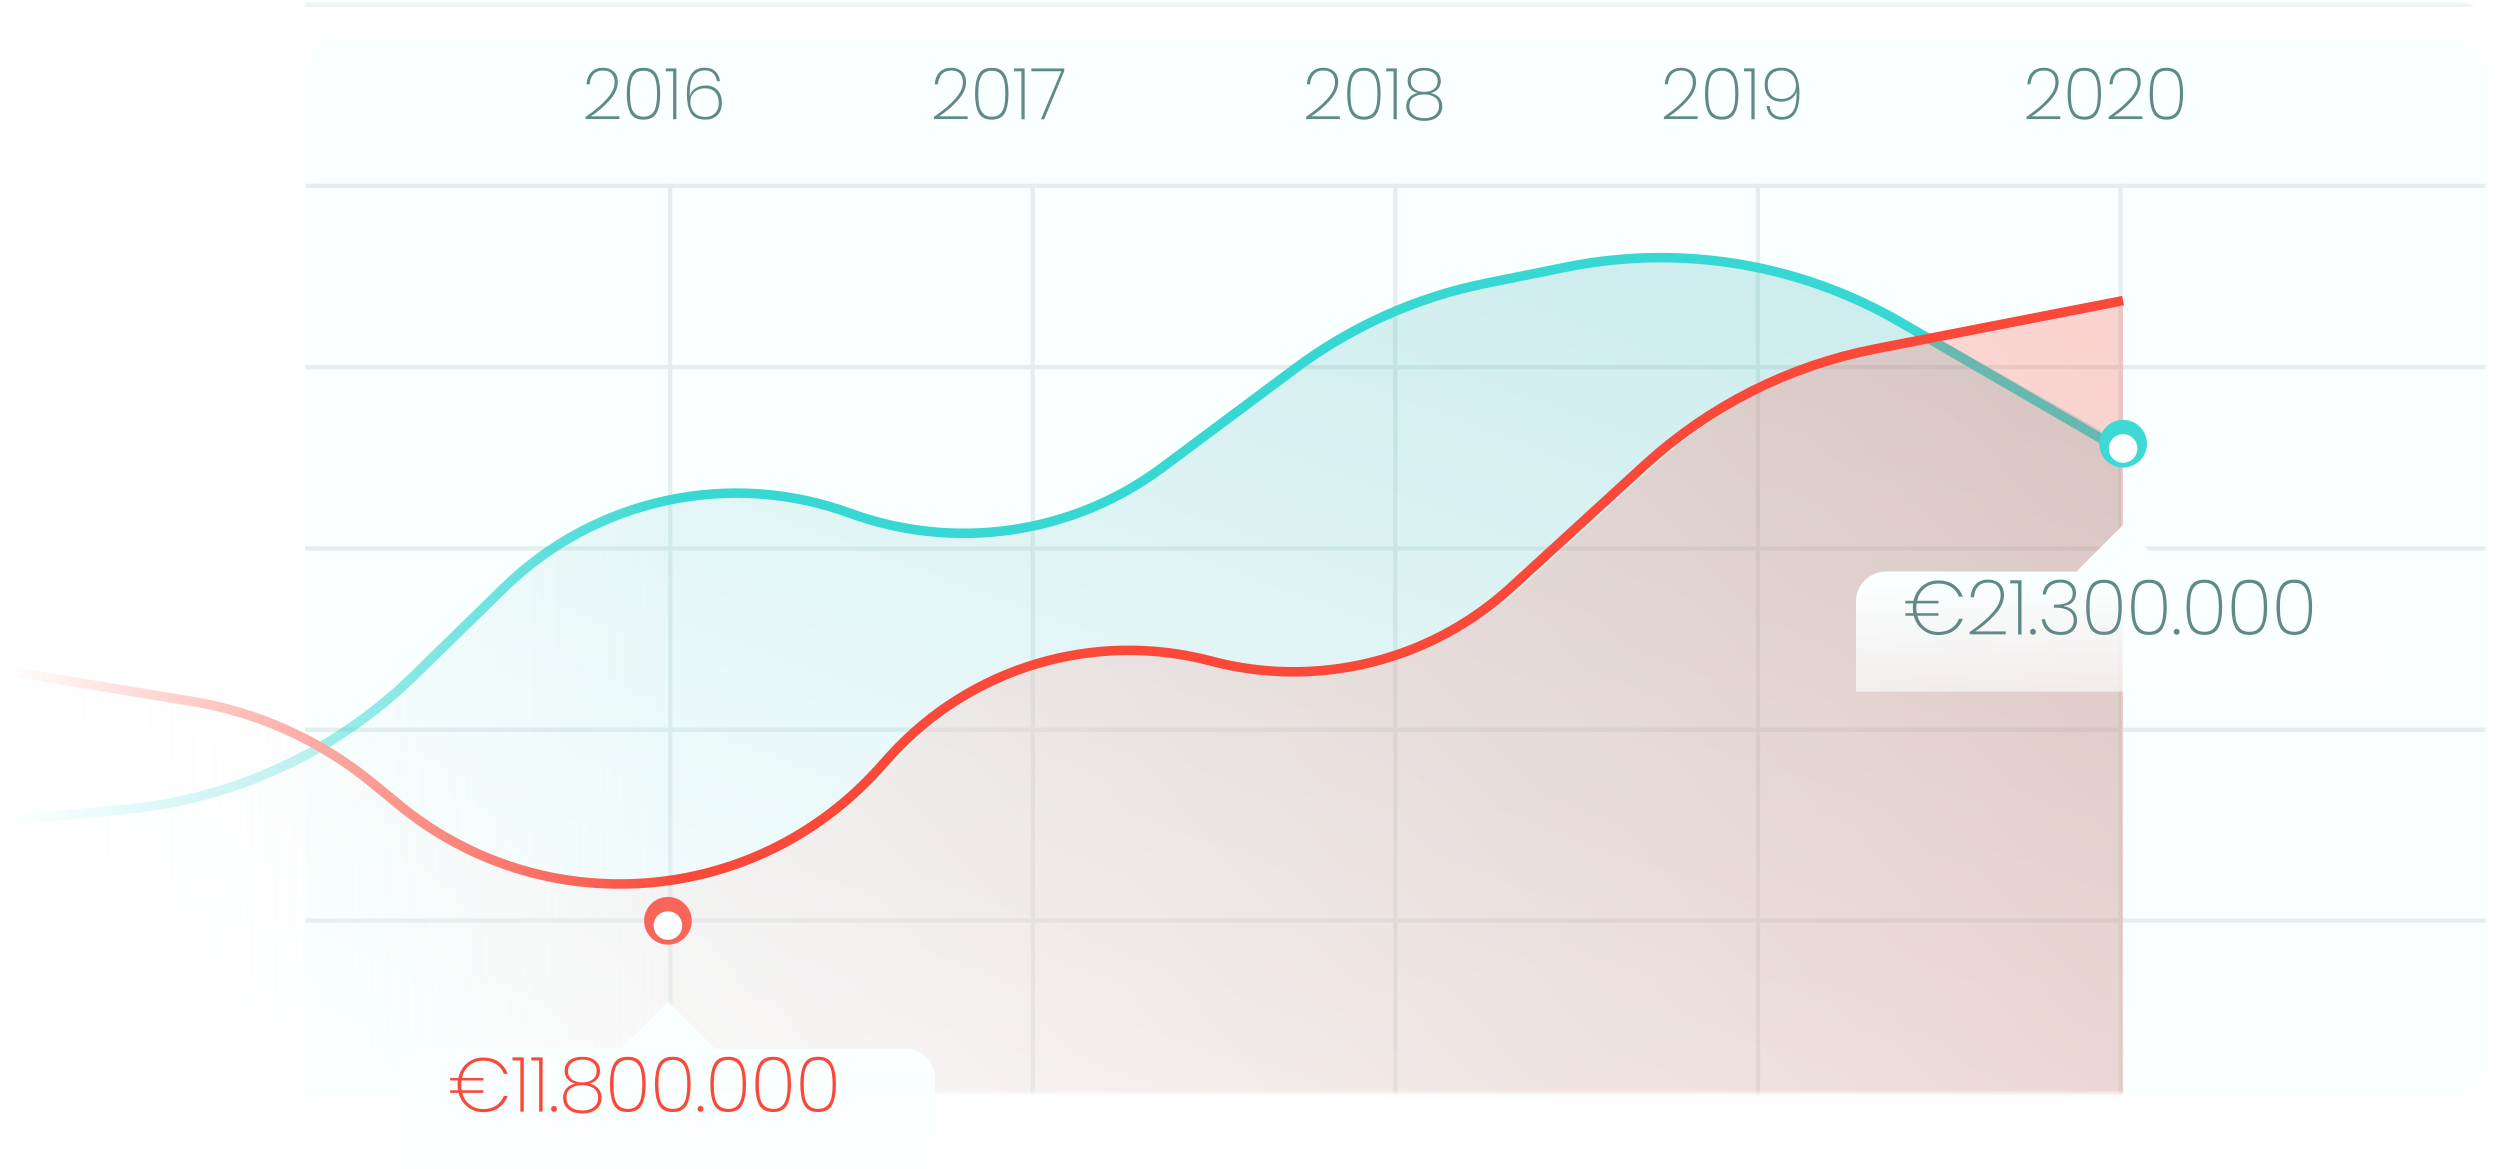 <svg width="524" height="245" viewBox="0 0 524 245" fill="none" xmlns="http://www.w3.org/2000/svg">
<mask id="mask0" mask-type="alpha" maskUnits="userSpaceOnUse" x="0" y="0" width="522" height="230">
<rect x="0.2" y="0.5" width="521" height="228.6" rx="6.3" fill="white"/>
</mask>
<g mask="url(#mask0)">
<g filter="url(#filter0_d)">
<rect x="64" y="0.5" width="457.2" height="228.6" rx="6.3" fill="#FAFFFF"/>
</g>
<path d="M64.457 0.95H520.743" stroke="#E4EEEE" stroke-width="0.9" stroke-linecap="square"/>
<path d="M64.457 38.95H520.743" stroke="#E4EEEE" stroke-width="0.9" stroke-linecap="square"/>
<path d="M140.457 38.936L140.5 229.5" stroke="#E4EEEE" stroke-width="0.9" stroke-linecap="square"/>
<path d="M216.457 38.936L216.5 229.5" stroke="#E4EEEE" stroke-width="0.9" stroke-linecap="square"/>
<path d="M292.457 38.936L292.5 229.5" stroke="#E4EEEE" stroke-width="0.9" stroke-linecap="square"/>
<path d="M368.457 38.936L368.5 229.5" stroke="#E4EEEE" stroke-width="0.9" stroke-linecap="square"/>
<path d="M444.457 38.936L444.5 229.5" stroke="#E4EEEE" stroke-width="0.9" stroke-linecap="square"/>
<path d="M64.457 76.95H520.743" stroke="#E4EEEE" stroke-width="0.9" stroke-linecap="square"/>
<path d="M64.457 114.95H520.743" stroke="#E4EEEE" stroke-width="0.9" stroke-linecap="square"/>
<path d="M64.457 152.95H520.743" stroke="#E4EEEE" stroke-width="0.9" stroke-linecap="square"/>
<path d="M64.457 192.95H520.743" stroke="#E4EEEE" stroke-width="0.9" stroke-linecap="square"/>
<mask id="mask1" mask-type="alpha" maskUnits="userSpaceOnUse" x="2" y="1" width="520" height="230">
<rect x="2.2" y="1.5" width="519" height="228.6" rx="6.3" fill="url(#paint0_linear)"/>
</mask>
<g mask="url(#mask1)">
<path opacity="0.236" fill-rule="evenodd" clip-rule="evenodd" d="M-13.5 173.5L27.327 169.635C50.086 167.481 71.42 157.593 87.775 141.619L106.653 123.182C125.813 104.468 154.006 98.397 179.17 107.568C201.219 115.603 225.833 111.994 244.648 97.969L272.484 77.218C284.347 68.375 298.024 62.274 312.53 59.356L330.005 55.841C353.546 51.106 378.005 54.999 398.912 66.811L444.5 92.565L445 274.5L-196 304L-13.5 173.5Z" fill="url(#paint1_linear)"/>
<path d="M-14.5 173.5L26.327 169.635C49.086 167.481 70.42 157.593 86.775 141.619L105.653 123.182C124.813 104.468 153.006 98.397 178.17 107.568V107.568C200.219 115.603 224.833 111.994 243.648 97.969L271.484 77.218C283.347 68.375 297.024 62.274 311.53 59.356L328.378 55.967C352.297 51.156 377.15 55.255 398.258 67.493L441.5 92.565" stroke="#37D8D3" stroke-width="2"/>
<path opacity="0.252" fill-rule="evenodd" clip-rule="evenodd" d="M-12.5 138L42.197 146.996C56.151 149.291 69.252 155.23 80.175 164.213L85.606 168.679C115.752 193.47 160.069 190.146 186.179 161.135L188.411 158.655C205.348 139.836 231.392 132.077 255.867 138.561C278.074 144.444 301.749 138.627 318.703 123.124L346.943 97.299C360.392 85.001 376.945 76.611 394.816 73.037L445 63V282.5L204.5 458C204.5 458 -114 375 -114 375L-12.5 138Z" fill="url(#paint2_linear)"/>
<path d="M-14.5 138L40.197 146.996C54.151 149.291 67.252 155.23 78.175 164.213L83.606 168.679C113.752 193.47 158.069 190.146 184.179 161.135L186.411 158.655C203.348 139.836 229.392 132.077 253.867 138.561V138.561C276.074 144.444 299.749 138.627 316.703 123.124L344.75 97.475C358.32 85.066 375.049 76.638 393.098 73.119L445 63" stroke="#FA4839" stroke-width="2"/>
</g>
<path d="M424.75 24.505C426.63 23.205 428.11 21.95 429.19 20.74C430.28 19.53 430.825 18.37 430.825 17.26C430.825 16.53 430.63 15.935 430.24 15.475C429.86 15.015 429.235 14.785 428.365 14.785C427.495 14.785 426.83 15.05 426.37 15.58C425.91 16.11 425.65 16.81 425.59 17.68H424.93C425 16.58 425.34 15.725 425.95 15.115C426.56 14.505 427.365 14.2 428.365 14.2C429.275 14.2 430.02 14.455 430.6 14.965C431.19 15.475 431.485 16.235 431.485 17.245C431.485 18.495 430.91 19.755 429.76 21.025C428.62 22.295 427.315 23.415 425.845 24.385H431.83V24.955H424.75V24.505ZM433.372 19.615C433.372 17.885 433.622 16.555 434.122 15.625C434.622 14.685 435.542 14.215 436.882 14.215C438.212 14.215 439.127 14.685 439.627 15.625C440.127 16.555 440.377 17.885 440.377 19.615C440.377 21.365 440.127 22.715 439.627 23.665C439.127 24.605 438.212 25.075 436.882 25.075C435.542 25.075 434.622 24.605 434.122 23.665C433.622 22.715 433.372 21.365 433.372 19.615ZM439.717 19.615C439.717 18.615 439.642 17.77 439.492 17.08C439.352 16.39 439.072 15.845 438.652 15.445C438.242 15.035 437.652 14.83 436.882 14.83C436.112 14.83 435.517 15.035 435.097 15.445C434.687 15.845 434.407 16.39 434.257 17.08C434.117 17.77 434.047 18.615 434.047 19.615C434.047 20.635 434.117 21.495 434.257 22.195C434.407 22.885 434.687 23.435 435.097 23.845C435.517 24.255 436.112 24.46 436.882 24.46C437.652 24.46 438.242 24.255 438.652 23.845C439.072 23.435 439.352 22.885 439.492 22.195C439.642 21.495 439.717 20.635 439.717 19.615ZM441.953 24.505C443.833 23.205 445.313 21.95 446.393 20.74C447.483 19.53 448.028 18.37 448.028 17.26C448.028 16.53 447.833 15.935 447.443 15.475C447.063 15.015 446.438 14.785 445.568 14.785C444.698 14.785 444.033 15.05 443.573 15.58C443.113 16.11 442.853 16.81 442.793 17.68H442.133C442.203 16.58 442.543 15.725 443.153 15.115C443.763 14.505 444.568 14.2 445.568 14.2C446.478 14.2 447.223 14.455 447.803 14.965C448.393 15.475 448.688 16.235 448.688 17.245C448.688 18.495 448.113 19.755 446.963 21.025C445.823 22.295 444.518 23.415 443.048 24.385H449.033V24.955H441.953V24.505ZM450.575 19.615C450.575 17.885 450.825 16.555 451.325 15.625C451.825 14.685 452.745 14.215 454.085 14.215C455.415 14.215 456.33 14.685 456.83 15.625C457.33 16.555 457.58 17.885 457.58 19.615C457.58 21.365 457.33 22.715 456.83 23.665C456.33 24.605 455.415 25.075 454.085 25.075C452.745 25.075 451.825 24.605 451.325 23.665C450.825 22.715 450.575 21.365 450.575 19.615ZM456.92 19.615C456.92 18.615 456.845 17.77 456.695 17.08C456.555 16.39 456.275 15.845 455.855 15.445C455.445 15.035 454.855 14.83 454.085 14.83C453.315 14.83 452.72 15.035 452.3 15.445C451.89 15.845 451.61 16.39 451.46 17.08C451.32 17.77 451.25 18.615 451.25 19.615C451.25 20.635 451.32 21.495 451.46 22.195C451.61 22.885 451.89 23.435 452.3 23.845C452.72 24.255 453.315 24.46 454.085 24.46C454.855 24.46 455.445 24.255 455.855 23.845C456.275 23.435 456.555 22.885 456.695 22.195C456.845 21.495 456.92 20.635 456.92 19.615Z" fill="#608987"/>
<path d="M348.75 24.505C350.63 23.205 352.11 21.95 353.19 20.74C354.28 19.53 354.825 18.37 354.825 17.26C354.825 16.53 354.63 15.935 354.24 15.475C353.86 15.015 353.235 14.785 352.365 14.785C351.495 14.785 350.83 15.05 350.37 15.58C349.91 16.11 349.65 16.81 349.59 17.68H348.93C349 16.58 349.34 15.725 349.95 15.115C350.56 14.505 351.365 14.2 352.365 14.2C353.275 14.2 354.02 14.455 354.6 14.965C355.19 15.475 355.485 16.235 355.485 17.245C355.485 18.495 354.91 19.755 353.76 21.025C352.62 22.295 351.315 23.415 349.845 24.385H355.83V24.955H348.75V24.505ZM357.372 19.615C357.372 17.885 357.622 16.555 358.122 15.625C358.622 14.685 359.542 14.215 360.882 14.215C362.212 14.215 363.127 14.685 363.627 15.625C364.127 16.555 364.377 17.885 364.377 19.615C364.377 21.365 364.127 22.715 363.627 23.665C363.127 24.605 362.212 25.075 360.882 25.075C359.542 25.075 358.622 24.605 358.122 23.665C357.622 22.715 357.372 21.365 357.372 19.615ZM363.717 19.615C363.717 18.615 363.642 17.77 363.492 17.08C363.352 16.39 363.072 15.845 362.652 15.445C362.242 15.035 361.652 14.83 360.882 14.83C360.112 14.83 359.517 15.035 359.097 15.445C358.687 15.845 358.407 16.39 358.257 17.08C358.117 17.77 358.047 18.615 358.047 19.615C358.047 20.635 358.117 21.495 358.257 22.195C358.407 22.885 358.687 23.435 359.097 23.845C359.517 24.255 360.112 24.46 360.882 24.46C361.652 24.46 362.242 24.255 362.652 23.845C363.072 23.435 363.352 22.885 363.492 22.195C363.642 21.495 363.717 20.635 363.717 19.615ZM365.548 14.95V14.335H367.768V25H367.093V14.95H365.548ZM370.907 22.21C371.007 22.94 371.272 23.505 371.702 23.905C372.142 24.305 372.732 24.505 373.472 24.505C374.482 24.505 375.247 24.13 375.767 23.38C376.297 22.63 376.562 21.415 376.562 19.735L376.547 19.15C376.397 19.81 376.022 20.335 375.422 20.725C374.832 21.115 374.142 21.31 373.352 21.31C372.272 21.31 371.422 20.99 370.802 20.35C370.182 19.71 369.872 18.825 369.872 17.695C369.872 16.695 370.157 15.865 370.727 15.205C371.307 14.535 372.177 14.2 373.337 14.2C374.797 14.2 375.797 14.665 376.337 15.595C376.887 16.525 377.162 17.82 377.162 19.48C377.162 21.31 376.877 22.705 376.307 23.665C375.737 24.615 374.782 25.09 373.442 25.09C372.502 25.09 371.762 24.83 371.222 24.31C370.682 23.78 370.362 23.08 370.262 22.21H370.907ZM373.427 20.74C373.937 20.74 374.422 20.635 374.882 20.425C375.342 20.205 375.712 19.885 375.992 19.465C376.282 19.045 376.427 18.535 376.427 17.935C376.427 17.365 376.317 16.84 376.097 16.36C375.877 15.88 375.532 15.495 375.062 15.205C374.602 14.915 374.027 14.77 373.337 14.77C372.487 14.77 371.802 15.035 371.282 15.565C370.772 16.085 370.517 16.795 370.517 17.695C370.517 18.665 370.772 19.415 371.282 19.945C371.792 20.475 372.507 20.74 373.427 20.74Z" fill="#608987"/>
<path d="M273.75 24.505C275.63 23.205 277.11 21.95 278.19 20.74C279.28 19.53 279.825 18.37 279.825 17.26C279.825 16.53 279.63 15.935 279.24 15.475C278.86 15.015 278.235 14.785 277.365 14.785C276.495 14.785 275.83 15.05 275.37 15.58C274.91 16.11 274.65 16.81 274.59 17.68H273.93C274 16.58 274.34 15.725 274.95 15.115C275.56 14.505 276.365 14.2 277.365 14.2C278.275 14.2 279.02 14.455 279.6 14.965C280.19 15.475 280.485 16.235 280.485 17.245C280.485 18.495 279.91 19.755 278.76 21.025C277.62 22.295 276.315 23.415 274.845 24.385H280.83V24.955H273.75V24.505ZM282.372 19.615C282.372 17.885 282.622 16.555 283.122 15.625C283.622 14.685 284.542 14.215 285.882 14.215C287.212 14.215 288.127 14.685 288.627 15.625C289.127 16.555 289.377 17.885 289.377 19.615C289.377 21.365 289.127 22.715 288.627 23.665C288.127 24.605 287.212 25.075 285.882 25.075C284.542 25.075 283.622 24.605 283.122 23.665C282.622 22.715 282.372 21.365 282.372 19.615ZM288.717 19.615C288.717 18.615 288.642 17.77 288.492 17.08C288.352 16.39 288.072 15.845 287.652 15.445C287.242 15.035 286.652 14.83 285.882 14.83C285.112 14.83 284.517 15.035 284.097 15.445C283.687 15.845 283.407 16.39 283.257 17.08C283.117 17.77 283.047 18.615 283.047 19.615C283.047 20.635 283.117 21.495 283.257 22.195C283.407 22.885 283.687 23.435 284.097 23.845C284.517 24.255 285.112 24.46 285.882 24.46C286.652 24.46 287.242 24.255 287.652 23.845C288.072 23.435 288.352 22.885 288.492 22.195C288.642 21.495 288.717 20.635 288.717 19.615ZM290.548 14.95V14.335H292.768V25H292.093V14.95H290.548ZM297.137 19.495C296.437 19.315 295.912 19.005 295.562 18.565C295.212 18.125 295.037 17.595 295.037 16.975C295.037 16.155 295.342 15.49 295.952 14.98C296.572 14.47 297.427 14.215 298.517 14.215C299.607 14.215 300.457 14.47 301.067 14.98C301.687 15.49 301.997 16.155 301.997 16.975C301.997 17.585 301.822 18.115 301.472 18.565C301.122 19.005 300.597 19.315 299.897 19.495C300.647 19.655 301.232 19.975 301.652 20.455C302.082 20.935 302.297 21.535 302.297 22.255C302.297 23.205 301.957 23.96 301.277 24.52C300.607 25.07 299.687 25.345 298.517 25.345C297.347 25.345 296.427 25.07 295.757 24.52C295.087 23.96 294.752 23.205 294.752 22.255C294.752 21.535 294.962 20.935 295.382 20.455C295.812 19.965 296.397 19.645 297.137 19.495ZM301.337 17.02C301.337 16.31 301.082 15.76 300.572 15.37C300.062 14.98 299.377 14.785 298.517 14.785C297.657 14.785 296.972 14.98 296.462 15.37C295.952 15.75 295.697 16.305 295.697 17.035C295.697 17.725 295.952 18.27 296.462 18.67C296.972 19.06 297.657 19.255 298.517 19.255C299.377 19.255 300.062 19.055 300.572 18.655C301.082 18.255 301.337 17.71 301.337 17.02ZM298.517 19.795C297.607 19.795 296.857 19.995 296.267 20.395C295.687 20.795 295.397 21.41 295.397 22.24C295.397 23.03 295.677 23.65 296.237 24.1C296.807 24.55 297.567 24.775 298.517 24.775C299.467 24.775 300.222 24.55 300.782 24.1C301.342 23.65 301.622 23.03 301.622 22.24C301.622 21.42 301.332 20.81 300.752 20.41C300.172 20 299.427 19.795 298.517 19.795Z" fill="#608987"/>
<path d="M195.75 24.505C197.63 23.205 199.11 21.95 200.19 20.74C201.28 19.53 201.825 18.37 201.825 17.26C201.825 16.53 201.63 15.935 201.24 15.475C200.86 15.015 200.235 14.785 199.365 14.785C198.495 14.785 197.83 15.05 197.37 15.58C196.91 16.11 196.65 16.81 196.59 17.68H195.93C196 16.58 196.34 15.725 196.95 15.115C197.56 14.505 198.365 14.2 199.365 14.2C200.275 14.2 201.02 14.455 201.6 14.965C202.19 15.475 202.485 16.235 202.485 17.245C202.485 18.495 201.91 19.755 200.76 21.025C199.62 22.295 198.315 23.415 196.845 24.385H202.83V24.955H195.75V24.505ZM204.372 19.615C204.372 17.885 204.622 16.555 205.122 15.625C205.622 14.685 206.542 14.215 207.882 14.215C209.212 14.215 210.127 14.685 210.627 15.625C211.127 16.555 211.377 17.885 211.377 19.615C211.377 21.365 211.127 22.715 210.627 23.665C210.127 24.605 209.212 25.075 207.882 25.075C206.542 25.075 205.622 24.605 205.122 23.665C204.622 22.715 204.372 21.365 204.372 19.615ZM210.717 19.615C210.717 18.615 210.642 17.77 210.492 17.08C210.352 16.39 210.072 15.845 209.652 15.445C209.242 15.035 208.652 14.83 207.882 14.83C207.112 14.83 206.517 15.035 206.097 15.445C205.687 15.845 205.407 16.39 205.257 17.08C205.117 17.77 205.047 18.615 205.047 19.615C205.047 20.635 205.117 21.495 205.257 22.195C205.407 22.885 205.687 23.435 206.097 23.845C206.517 24.255 207.112 24.46 207.882 24.46C208.652 24.46 209.242 24.255 209.652 23.845C210.072 23.435 210.352 22.885 210.492 22.195C210.642 21.495 210.717 20.635 210.717 19.615ZM212.548 14.95V14.335H214.768V25H214.093V14.95H212.548ZM223.067 14.89L218.867 25H218.177L222.437 14.935H216.167V14.35H223.067V14.89Z" fill="#608987"/>
<path d="M122.75 24.505C124.63 23.205 126.11 21.95 127.19 20.74C128.28 19.53 128.825 18.37 128.825 17.26C128.825 16.53 128.63 15.935 128.24 15.475C127.86 15.015 127.235 14.785 126.365 14.785C125.495 14.785 124.83 15.05 124.37 15.58C123.91 16.11 123.65 16.81 123.59 17.68H122.93C123 16.58 123.34 15.725 123.95 15.115C124.56 14.505 125.365 14.2 126.365 14.2C127.275 14.2 128.02 14.455 128.6 14.965C129.19 15.475 129.485 16.235 129.485 17.245C129.485 18.495 128.91 19.755 127.76 21.025C126.62 22.295 125.315 23.415 123.845 24.385H129.83V24.955H122.75V24.505ZM131.372 19.615C131.372 17.885 131.622 16.555 132.122 15.625C132.622 14.685 133.542 14.215 134.882 14.215C136.212 14.215 137.127 14.685 137.627 15.625C138.127 16.555 138.377 17.885 138.377 19.615C138.377 21.365 138.127 22.715 137.627 23.665C137.127 24.605 136.212 25.075 134.882 25.075C133.542 25.075 132.622 24.605 132.122 23.665C131.622 22.715 131.372 21.365 131.372 19.615ZM137.717 19.615C137.717 18.615 137.642 17.77 137.492 17.08C137.352 16.39 137.072 15.845 136.652 15.445C136.242 15.035 135.652 14.83 134.882 14.83C134.112 14.83 133.517 15.035 133.097 15.445C132.687 15.845 132.407 16.39 132.257 17.08C132.117 17.77 132.047 18.615 132.047 19.615C132.047 20.635 132.117 21.495 132.257 22.195C132.407 22.885 132.687 23.435 133.097 23.845C133.517 24.255 134.112 24.46 134.882 24.46C135.652 24.46 136.242 24.255 136.652 23.845C137.072 23.435 137.352 22.885 137.492 22.195C137.642 21.495 137.717 20.635 137.717 19.615ZM139.548 14.95V14.335H141.768V25H141.093V14.95H139.548ZM150.262 17.02C150.152 16.3 149.887 15.745 149.467 15.355C149.047 14.955 148.472 14.755 147.742 14.755C146.712 14.755 145.922 15.135 145.372 15.895C144.832 16.655 144.562 17.885 144.562 19.585L144.577 20.17C144.737 19.48 145.122 18.935 145.732 18.535C146.342 18.125 147.052 17.92 147.862 17.92C148.942 17.92 149.787 18.245 150.397 18.895C151.007 19.545 151.312 20.435 151.312 21.565C151.312 22.205 151.192 22.79 150.952 23.32C150.712 23.85 150.332 24.275 149.812 24.595C149.292 24.915 148.642 25.075 147.862 25.075C146.362 25.075 145.337 24.605 144.787 23.665C144.237 22.715 143.962 21.41 143.962 19.75C143.962 17.96 144.257 16.585 144.847 15.625C145.447 14.665 146.412 14.185 147.742 14.185C148.672 14.185 149.402 14.445 149.932 14.965C150.472 15.475 150.797 16.16 150.907 17.02H150.262ZM147.757 18.505C147.247 18.505 146.757 18.61 146.287 18.82C145.817 19.03 145.432 19.35 145.132 19.78C144.842 20.2 144.697 20.715 144.697 21.325C144.697 21.885 144.807 22.41 145.027 22.9C145.257 23.38 145.607 23.77 146.077 24.07C146.547 24.36 147.132 24.505 147.832 24.505C148.692 24.505 149.377 24.245 149.887 23.725C150.397 23.205 150.652 22.49 150.652 21.58C150.652 20.6 150.397 19.845 149.887 19.315C149.377 18.775 148.667 18.505 147.757 18.505Z" fill="#608987"/>
</g>
<path fill-rule="evenodd" clip-rule="evenodd" d="M445 98C447.761 98 450 95.761 450 93C450 90.239 447.761 88 445 88C442.239 88 440 90.239 440 93C440 95.761 442.239 98 445 98Z" fill="#3ED9D4"/>
<g filter="url(#filter1_d)">
<path fill-rule="evenodd" clip-rule="evenodd" d="M445 95C446.105 95 447 94.105 447 93C447 91.895 446.105 91 445 91C443.895 91 443 91.895 443 93C443 94.105 443.895 95 445 95Z" fill="white"/>
</g>
<g filter="url(#filter2_d)">
<path fill-rule="evenodd" clip-rule="evenodd" d="M445 96C446.657 96 448 94.657 448 93C448 91.343 446.657 90 445 90C443.343 90 442 91.343 442 93C442 94.657 443.343 96 445 96Z" fill="white"/>
</g>
<g clip-path="url(#clip0)">
<g filter="url(#filter3_d)">
<path fill-rule="evenodd" clip-rule="evenodd" d="M454.799 111.799L445 102L435.201 111.799H395.3C391.821 111.799 389 114.62 389 118.099V138.499C389 141.978 391.821 144.799 395.3 144.799H494.7C498.179 144.799 501 141.978 501 138.499V118.099C501 114.62 498.179 111.799 494.7 111.799H454.799Z" fill="url(#paint3_linear)"/>
</g>
<path d="M406.28 132.456C407.357 132.456 408.264 132.211 409 131.72C409.736 131.219 410.269 130.547 410.6 129.704H411.416C411.011 130.781 410.371 131.619 409.496 132.216C408.632 132.813 407.56 133.112 406.28 133.112C405.448 133.112 404.68 132.947 403.976 132.616C403.272 132.275 402.669 131.8 402.168 131.192C401.677 130.584 401.331 129.875 401.128 129.064H399.352V128.52H401.016C400.952 128.168 400.92 127.795 400.92 127.4C400.92 127.048 400.941 126.739 400.984 126.472H399.352V125.928H401.08C401.261 125.075 401.597 124.328 402.088 123.688C402.579 123.037 403.181 122.536 403.896 122.184C404.621 121.832 405.416 121.656 406.28 121.656C407.56 121.656 408.632 121.955 409.496 122.552C410.371 123.149 411.011 123.987 411.416 125.064H410.6C410.269 124.221 409.736 123.555 409 123.064C408.264 122.563 407.357 122.312 406.28 122.312C405.181 122.312 404.227 122.632 403.416 123.272C402.616 123.912 402.088 124.797 401.832 125.928H406.312V126.472H401.736C401.693 126.728 401.672 127.037 401.672 127.4C401.672 127.795 401.704 128.168 401.768 128.52H406.312V129.064H401.88C402.168 130.12 402.707 130.952 403.496 131.56C404.296 132.157 405.224 132.456 406.28 132.456ZM412.85 132.472C414.855 131.085 416.434 129.747 417.586 128.456C418.749 127.165 419.33 125.928 419.33 124.744C419.33 123.965 419.122 123.331 418.706 122.84C418.301 122.349 417.634 122.104 416.706 122.104C415.778 122.104 415.069 122.387 414.578 122.952C414.087 123.517 413.81 124.264 413.746 125.192H413.042C413.117 124.019 413.479 123.107 414.13 122.456C414.781 121.805 415.639 121.48 416.706 121.48C417.677 121.48 418.471 121.752 419.09 122.296C419.719 122.84 420.034 123.651 420.034 124.728C420.034 126.061 419.421 127.405 418.194 128.76C416.978 130.115 415.586 131.309 414.018 132.344H420.402V132.952H412.85V132.472ZM421.343 122.28V121.624H423.711V133H422.991V122.28H421.343ZM426.116 133.048C425.934 133.048 425.785 132.989 425.668 132.872C425.55 132.755 425.492 132.605 425.492 132.424C425.492 132.243 425.55 132.093 425.668 131.976C425.785 131.859 425.934 131.8 426.116 131.8C426.286 131.8 426.43 131.859 426.548 131.976C426.665 132.093 426.724 132.243 426.724 132.424C426.724 132.605 426.665 132.755 426.548 132.872C426.43 132.989 426.286 133.048 426.116 133.048ZM428.13 124.6C428.226 123.629 428.6 122.867 429.25 122.312C429.912 121.757 430.781 121.48 431.858 121.48C432.552 121.48 433.144 121.608 433.634 121.864C434.125 122.109 434.498 122.445 434.754 122.872C435.01 123.299 435.138 123.784 435.138 124.328C435.138 125.011 434.93 125.603 434.514 126.104C434.098 126.595 433.464 126.888 432.61 126.984V127.08C433.432 127.208 434.093 127.523 434.594 128.024C435.096 128.525 435.346 129.197 435.346 130.04C435.346 130.936 435.048 131.672 434.45 132.248C433.864 132.813 433 133.096 431.858 133.096C430.781 133.096 429.89 132.808 429.186 132.232C428.493 131.656 428.077 130.84 427.938 129.784H428.642C428.77 130.573 429.112 131.219 429.666 131.72C430.221 132.211 430.952 132.456 431.858 132.456C432.776 132.456 433.469 132.227 433.938 131.768C434.418 131.309 434.658 130.717 434.658 129.992C434.658 129.117 434.322 128.461 433.65 128.024C432.989 127.587 432.04 127.368 430.802 127.368H430.498V126.744H430.818C433.229 126.733 434.434 125.944 434.434 124.376C434.434 123.693 434.205 123.144 433.746 122.728C433.298 122.312 432.664 122.104 431.842 122.104C431.042 122.104 430.365 122.317 429.81 122.744C429.266 123.16 428.941 123.779 428.834 124.6H428.13ZM437.26 127.256C437.26 125.411 437.526 123.992 438.06 123C438.593 121.997 439.574 121.496 441.004 121.496C442.422 121.496 443.398 121.997 443.932 123C444.465 123.992 444.732 125.411 444.732 127.256C444.732 129.123 444.465 130.563 443.932 131.576C443.398 132.579 442.422 133.08 441.004 133.08C439.574 133.08 438.593 132.579 438.06 131.576C437.526 130.563 437.26 129.123 437.26 127.256ZM444.028 127.256C444.028 126.189 443.948 125.288 443.788 124.552C443.638 123.816 443.34 123.235 442.892 122.808C442.454 122.371 441.825 122.152 441.004 122.152C440.182 122.152 439.548 122.371 439.1 122.808C438.662 123.235 438.364 123.816 438.204 124.552C438.054 125.288 437.98 126.189 437.98 127.256C437.98 128.344 438.054 129.261 438.204 130.008C438.364 130.744 438.662 131.331 439.1 131.768C439.548 132.205 440.182 132.424 441.004 132.424C441.825 132.424 442.454 132.205 442.892 131.768C443.34 131.331 443.638 130.744 443.788 130.008C443.948 129.261 444.028 128.344 444.028 127.256ZM446.684 127.256C446.684 125.411 446.951 123.992 447.484 123C448.018 121.997 448.999 121.496 450.428 121.496C451.847 121.496 452.823 121.997 453.356 123C453.89 123.992 454.156 125.411 454.156 127.256C454.156 129.123 453.89 130.563 453.356 131.576C452.823 132.579 451.847 133.08 450.428 133.08C448.999 133.08 448.018 132.579 447.484 131.576C446.951 130.563 446.684 129.123 446.684 127.256ZM453.452 127.256C453.452 126.189 453.372 125.288 453.212 124.552C453.063 123.816 452.764 123.235 452.316 122.808C451.879 122.371 451.25 122.152 450.428 122.152C449.607 122.152 448.972 122.371 448.524 122.808C448.087 123.235 447.788 123.816 447.628 124.552C447.479 125.288 447.404 126.189 447.404 127.256C447.404 128.344 447.479 129.261 447.628 130.008C447.788 130.744 448.087 131.331 448.524 131.768C448.972 132.205 449.607 132.424 450.428 132.424C451.25 132.424 451.879 132.205 452.316 131.768C452.764 131.331 453.063 130.744 453.212 130.008C453.372 129.261 453.452 128.344 453.452 127.256ZM456.237 133.048C456.056 133.048 455.907 132.989 455.789 132.872C455.672 132.755 455.613 132.605 455.613 132.424C455.613 132.243 455.672 132.093 455.789 131.976C455.907 131.859 456.056 131.8 456.237 131.8C456.408 131.8 456.552 131.859 456.669 131.976C456.787 132.093 456.845 132.243 456.845 132.424C456.845 132.605 456.787 132.755 456.669 132.872C456.552 132.989 456.408 133.048 456.237 133.048ZM458.3 127.256C458.3 125.411 458.567 123.992 459.1 123C459.633 121.997 460.615 121.496 462.044 121.496C463.463 121.496 464.439 121.997 464.972 123C465.505 123.992 465.772 125.411 465.772 127.256C465.772 129.123 465.505 130.563 464.972 131.576C464.439 132.579 463.463 133.08 462.044 133.08C460.615 133.08 459.633 132.579 459.1 131.576C458.567 130.563 458.3 129.123 458.3 127.256ZM465.068 127.256C465.068 126.189 464.988 125.288 464.828 124.552C464.679 123.816 464.38 123.235 463.932 122.808C463.495 122.371 462.865 122.152 462.044 122.152C461.223 122.152 460.588 122.371 460.14 122.808C459.703 123.235 459.404 123.816 459.244 124.552C459.095 125.288 459.02 126.189 459.02 127.256C459.02 128.344 459.095 129.261 459.244 130.008C459.404 130.744 459.703 131.331 460.14 131.768C460.588 132.205 461.223 132.424 462.044 132.424C462.865 132.424 463.495 132.205 463.932 131.768C464.38 131.331 464.679 130.744 464.828 130.008C464.988 129.261 465.068 128.344 465.068 127.256ZM467.725 127.256C467.725 125.411 467.992 123.992 468.525 123C469.058 121.997 470.04 121.496 471.469 121.496C472.888 121.496 473.864 121.997 474.397 123C474.93 123.992 475.197 125.411 475.197 127.256C475.197 129.123 474.93 130.563 474.397 131.576C473.864 132.579 472.888 133.08 471.469 133.08C470.04 133.08 469.058 132.579 468.525 131.576C467.992 130.563 467.725 129.123 467.725 127.256ZM474.493 127.256C474.493 126.189 474.413 125.288 474.253 124.552C474.104 123.816 473.805 123.235 473.357 122.808C472.92 122.371 472.29 122.152 471.469 122.152C470.648 122.152 470.013 122.371 469.565 122.808C469.128 123.235 468.829 123.816 468.669 124.552C468.52 125.288 468.445 126.189 468.445 127.256C468.445 128.344 468.52 129.261 468.669 130.008C468.829 130.744 469.128 131.331 469.565 131.768C470.013 132.205 470.648 132.424 471.469 132.424C472.29 132.424 472.92 132.205 473.357 131.768C473.805 131.331 474.104 130.744 474.253 130.008C474.413 129.261 474.493 128.344 474.493 127.256ZM477.15 127.256C477.15 125.411 477.417 123.992 477.95 123C478.483 121.997 479.465 121.496 480.894 121.496C482.313 121.496 483.289 121.997 483.822 123C484.355 123.992 484.622 125.411 484.622 127.256C484.622 129.123 484.355 130.563 483.822 131.576C483.289 132.579 482.313 133.08 480.894 133.08C479.465 133.08 478.483 132.579 477.95 131.576C477.417 130.563 477.15 129.123 477.15 127.256ZM483.918 127.256C483.918 126.189 483.838 125.288 483.678 124.552C483.529 123.816 483.23 123.235 482.782 122.808C482.345 122.371 481.715 122.152 480.894 122.152C480.073 122.152 479.438 122.371 478.99 122.808C478.553 123.235 478.254 123.816 478.094 124.552C477.945 125.288 477.87 126.189 477.87 127.256C477.87 128.344 477.945 129.261 478.094 130.008C478.254 130.744 478.553 131.331 478.99 131.768C479.438 132.205 480.073 132.424 480.894 132.424C481.715 132.424 482.345 132.205 482.782 131.768C483.23 131.331 483.529 130.744 483.678 130.008C483.838 129.261 483.918 128.344 483.918 127.256Z" fill="#608987"/>
</g>
<path fill-rule="evenodd" clip-rule="evenodd" d="M140 198C142.761 198 145 195.761 145 193C145 190.239 142.761 188 140 188C137.239 188 135 190.239 135 193C135 195.761 137.239 198 140 198Z" fill="#F8665A"/>
<g filter="url(#filter4_d)">
<path fill-rule="evenodd" clip-rule="evenodd" d="M140 195C141.105 195 142 194.105 142 193C142 191.895 141.105 191 140 191C138.895 191 138 191.895 138 193C138 194.105 138.895 195 140 195Z" fill="white"/>
</g>
<g filter="url(#filter5_d)">
<path fill-rule="evenodd" clip-rule="evenodd" d="M140 196C141.657 196 143 194.657 143 193C143 191.343 141.657 190 140 190C138.343 190 137 191.343 137 193C137 194.657 138.343 196 140 196Z" fill="white"/>
</g>
<g clip-path="url(#clip1)">
<g filter="url(#filter6_d)">
<path fill-rule="evenodd" clip-rule="evenodd" d="M149.799 211.799L140 202L130.201 211.799H90.3C86.821 211.799 84 214.62 84 218.099V238.499C84 241.978 86.821 244.799 90.3 244.799H189.7C193.179 244.799 196 241.978 196 238.499V218.099C196 214.62 193.179 211.799 189.7 211.799H149.799Z" fill="url(#paint4_linear)"/>
</g>
<path d="M101.28 232.456C102.357 232.456 103.264 232.211 104 231.72C104.736 231.219 105.269 230.547 105.6 229.704H106.416C106.011 230.781 105.371 231.619 104.496 232.216C103.632 232.813 102.56 233.112 101.28 233.112C100.448 233.112 99.68 232.947 98.976 232.616C98.272 232.275 97.669 231.8 97.168 231.192C96.677 230.584 96.331 229.875 96.128 229.064H94.352V228.52H96.016C95.952 228.168 95.92 227.795 95.92 227.4C95.92 227.048 95.941 226.739 95.984 226.472H94.352V225.928H96.08C96.261 225.075 96.597 224.328 97.088 223.688C97.579 223.037 98.181 222.536 98.896 222.184C99.621 221.832 100.416 221.656 101.28 221.656C102.56 221.656 103.632 221.955 104.496 222.552C105.371 223.149 106.011 223.987 106.416 225.064H105.6C105.269 224.221 104.736 223.555 104 223.064C103.264 222.563 102.357 222.312 101.28 222.312C100.181 222.312 99.227 222.632 98.416 223.272C97.616 223.912 97.088 224.797 96.832 225.928H101.312V226.472H96.736C96.693 226.728 96.672 227.037 96.672 227.4C96.672 227.795 96.704 228.168 96.768 228.52H101.312V229.064H96.88C97.168 230.12 97.707 230.952 98.496 231.56C99.296 232.157 100.224 232.456 101.28 232.456ZM107.418 222.28V221.624H109.786V233H109.066V222.28H107.418ZM111.359 222.28V221.624H113.727V233H113.007V222.28H111.359ZM116.131 233.048C115.95 233.048 115.801 232.989 115.683 232.872C115.566 232.755 115.507 232.605 115.507 232.424C115.507 232.243 115.566 232.093 115.683 231.976C115.801 231.859 115.95 231.8 116.131 231.8C116.302 231.8 116.446 231.859 116.563 231.976C116.681 232.093 116.739 232.243 116.739 232.424C116.739 232.605 116.681 232.755 116.563 232.872C116.446 232.989 116.302 233.048 116.131 233.048ZM120.578 227.128C119.831 226.936 119.271 226.605 118.898 226.136C118.525 225.667 118.338 225.101 118.338 224.44C118.338 223.565 118.663 222.856 119.314 222.312C119.975 221.768 120.887 221.496 122.05 221.496C123.213 221.496 124.119 221.768 124.77 222.312C125.431 222.856 125.762 223.565 125.762 224.44C125.762 225.091 125.575 225.656 125.202 226.136C124.829 226.605 124.269 226.936 123.522 227.128C124.322 227.299 124.946 227.64 125.394 228.152C125.853 228.664 126.082 229.304 126.082 230.072C126.082 231.085 125.719 231.891 124.994 232.488C124.279 233.075 123.298 233.368 122.05 233.368C120.802 233.368 119.821 233.075 119.106 232.488C118.391 231.891 118.034 231.085 118.034 230.072C118.034 229.304 118.258 228.664 118.706 228.152C119.165 227.629 119.789 227.288 120.578 227.128ZM125.058 224.488C125.058 223.731 124.786 223.144 124.242 222.728C123.698 222.312 122.967 222.104 122.05 222.104C121.133 222.104 120.402 222.312 119.858 222.728C119.314 223.133 119.042 223.725 119.042 224.504C119.042 225.24 119.314 225.821 119.858 226.248C120.402 226.664 121.133 226.872 122.05 226.872C122.967 226.872 123.698 226.659 124.242 226.232C124.786 225.805 125.058 225.224 125.058 224.488ZM122.05 227.448C121.079 227.448 120.279 227.661 119.65 228.088C119.031 228.515 118.722 229.171 118.722 230.056C118.722 230.899 119.021 231.56 119.618 232.04C120.226 232.52 121.037 232.76 122.05 232.76C123.063 232.76 123.869 232.52 124.466 232.04C125.063 231.56 125.362 230.899 125.362 230.056C125.362 229.181 125.053 228.531 124.434 228.104C123.815 227.667 123.021 227.448 122.05 227.448ZM127.853 227.256C127.853 225.411 128.12 223.992 128.653 223C129.187 221.997 130.168 221.496 131.597 221.496C133.016 221.496 133.992 221.997 134.525 223C135.059 223.992 135.325 225.411 135.325 227.256C135.325 229.123 135.059 230.563 134.525 231.576C133.992 232.579 133.016 233.08 131.597 233.08C130.168 233.08 129.187 232.579 128.653 231.576C128.12 230.563 127.853 229.123 127.853 227.256ZM134.621 227.256C134.621 226.189 134.541 225.288 134.381 224.552C134.232 223.816 133.933 223.235 133.485 222.808C133.048 222.371 132.419 222.152 131.597 222.152C130.776 222.152 130.141 222.371 129.693 222.808C129.256 223.235 128.957 223.816 128.797 224.552C128.648 225.288 128.573 226.189 128.573 227.256C128.573 228.344 128.648 229.261 128.797 230.008C128.957 230.744 129.256 231.331 129.693 231.768C130.141 232.205 130.776 232.424 131.597 232.424C132.419 232.424 133.048 232.205 133.485 231.768C133.933 231.331 134.232 230.744 134.381 230.008C134.541 229.261 134.621 228.344 134.621 227.256ZM137.278 227.256C137.278 225.411 137.545 223.992 138.078 223C138.612 221.997 139.593 221.496 141.022 221.496C142.441 221.496 143.417 221.997 143.95 223C144.484 223.992 144.75 225.411 144.75 227.256C144.75 229.123 144.484 230.563 143.95 231.576C143.417 232.579 142.441 233.08 141.022 233.08C139.593 233.08 138.612 232.579 138.078 231.576C137.545 230.563 137.278 229.123 137.278 227.256ZM144.046 227.256C144.046 226.189 143.966 225.288 143.806 224.552C143.657 223.816 143.358 223.235 142.91 222.808C142.473 222.371 141.844 222.152 141.022 222.152C140.201 222.152 139.566 222.371 139.118 222.808C138.681 223.235 138.382 223.816 138.222 224.552C138.073 225.288 137.998 226.189 137.998 227.256C137.998 228.344 138.073 229.261 138.222 230.008C138.382 230.744 138.681 231.331 139.118 231.768C139.566 232.205 140.201 232.424 141.022 232.424C141.844 232.424 142.473 232.205 142.91 231.768C143.358 231.331 143.657 230.744 143.806 230.008C143.966 229.261 144.046 228.344 144.046 227.256ZM146.831 233.048C146.65 233.048 146.501 232.989 146.383 232.872C146.266 232.755 146.207 232.605 146.207 232.424C146.207 232.243 146.266 232.093 146.383 231.976C146.501 231.859 146.65 231.8 146.831 231.8C147.002 231.8 147.146 231.859 147.263 231.976C147.381 232.093 147.439 232.243 147.439 232.424C147.439 232.605 147.381 232.755 147.263 232.872C147.146 232.989 147.002 233.048 146.831 233.048ZM148.894 227.256C148.894 225.411 149.161 223.992 149.694 223C150.227 221.997 151.209 221.496 152.638 221.496C154.057 221.496 155.033 221.997 155.566 223C156.099 223.992 156.366 225.411 156.366 227.256C156.366 229.123 156.099 230.563 155.566 231.576C155.033 232.579 154.057 233.08 152.638 233.08C151.209 233.08 150.227 232.579 149.694 231.576C149.161 230.563 148.894 229.123 148.894 227.256ZM155.662 227.256C155.662 226.189 155.582 225.288 155.422 224.552C155.273 223.816 154.974 223.235 154.526 222.808C154.089 222.371 153.459 222.152 152.638 222.152C151.817 222.152 151.182 222.371 150.734 222.808C150.297 223.235 149.998 223.816 149.838 224.552C149.689 225.288 149.614 226.189 149.614 227.256C149.614 228.344 149.689 229.261 149.838 230.008C149.998 230.744 150.297 231.331 150.734 231.768C151.182 232.205 151.817 232.424 152.638 232.424C153.459 232.424 154.089 232.205 154.526 231.768C154.974 231.331 155.273 230.744 155.422 230.008C155.582 229.261 155.662 228.344 155.662 227.256ZM158.319 227.256C158.319 225.411 158.586 223.992 159.119 223C159.652 221.997 160.634 221.496 162.063 221.496C163.482 221.496 164.458 221.997 164.991 223C165.524 223.992 165.791 225.411 165.791 227.256C165.791 229.123 165.524 230.563 164.991 231.576C164.458 232.579 163.482 233.08 162.063 233.08C160.634 233.08 159.652 232.579 159.119 231.576C158.586 230.563 158.319 229.123 158.319 227.256ZM165.087 227.256C165.087 226.189 165.007 225.288 164.847 224.552C164.698 223.816 164.399 223.235 163.951 222.808C163.514 222.371 162.884 222.152 162.063 222.152C161.242 222.152 160.607 222.371 160.159 222.808C159.722 223.235 159.423 223.816 159.263 224.552C159.114 225.288 159.039 226.189 159.039 227.256C159.039 228.344 159.114 229.261 159.263 230.008C159.423 230.744 159.722 231.331 160.159 231.768C160.607 232.205 161.242 232.424 162.063 232.424C162.884 232.424 163.514 232.205 163.951 231.768C164.399 231.331 164.698 230.744 164.847 230.008C165.007 229.261 165.087 228.344 165.087 227.256ZM167.744 227.256C167.744 225.411 168.011 223.992 168.544 223C169.077 221.997 170.059 221.496 171.488 221.496C172.907 221.496 173.883 221.997 174.416 223C174.949 223.992 175.216 225.411 175.216 227.256C175.216 229.123 174.949 230.563 174.416 231.576C173.883 232.579 172.907 233.08 171.488 233.08C170.059 233.08 169.077 232.579 168.544 231.576C168.011 230.563 167.744 229.123 167.744 227.256ZM174.512 227.256C174.512 226.189 174.432 225.288 174.272 224.552C174.123 223.816 173.824 223.235 173.376 222.808C172.939 222.371 172.309 222.152 171.488 222.152C170.667 222.152 170.032 222.371 169.584 222.808C169.147 223.235 168.848 223.816 168.688 224.552C168.539 225.288 168.464 226.189 168.464 227.256C168.464 228.344 168.539 229.261 168.688 230.008C168.848 230.744 169.147 231.331 169.584 231.768C170.032 232.205 170.667 232.424 171.488 232.424C172.309 232.424 172.939 232.205 173.376 231.768C173.824 231.331 174.123 230.744 174.272 230.008C174.432 229.261 174.512 228.344 174.512 227.256Z" fill="#FA4839"/>
</g>
<defs>
<filter id="filter0_d" x="48" y="-7.5" width="489.2" height="260.6" filterUnits="userSpaceOnUse" color-interpolation-filters="sRGB">
<feFlood flood-opacity="0" result="BackgroundImageFix"/>
<feColorMatrix in="SourceAlpha" type="matrix" values="0 0 0 0 0 0 0 0 0 0 0 0 0 0 0 0 0 0 127 0"/>
<feOffset dy="8"/>
<feGaussianBlur stdDeviation="8"/>
<feColorMatrix type="matrix" values="0 0 0 0 0.011 0 0 0 0 0.322 0 0 0 0 0.304 0 0 0 0.096 0"/>
<feBlend mode="normal" in2="BackgroundImageFix" result="effect1_dropShadow"/>
<feBlend mode="normal" in="SourceGraphic" in2="effect1_dropShadow" result="shape"/>
</filter>
<filter id="filter1_d" x="440" y="89" width="10" height="10" filterUnits="userSpaceOnUse" color-interpolation-filters="sRGB">
<feFlood flood-opacity="0" result="BackgroundImageFix"/>
<feColorMatrix in="SourceAlpha" type="matrix" values="0 0 0 0 0 0 0 0 0 0 0 0 0 0 0 0 0 0 127 0"/>
<feOffset dy="1"/>
<feGaussianBlur stdDeviation="1.5"/>
<feColorMatrix type="matrix" values="0 0 0 0 0.026 0 0 0 0 0.357 0 0 0 0 0.341 0 0 0 1 0"/>
<feBlend mode="normal" in2="BackgroundImageFix" result="effect1_dropShadow"/>
<feBlend mode="normal" in="SourceGraphic" in2="effect1_dropShadow" result="shape"/>
</filter>
<filter id="filter2_d" x="439" y="88" width="12" height="12" filterUnits="userSpaceOnUse" color-interpolation-filters="sRGB">
<feFlood flood-opacity="0" result="BackgroundImageFix"/>
<feColorMatrix in="SourceAlpha" type="matrix" values="0 0 0 0 0 0 0 0 0 0 0 0 0 0 0 0 0 0 127 0"/>
<feOffset dy="1"/>
<feGaussianBlur stdDeviation="1.5"/>
<feColorMatrix type="matrix" values="0 0 0 0 0.026 0 0 0 0 0.357 0 0 0 0 0.341 0 0 0 1 0"/>
<feBlend mode="normal" in2="BackgroundImageFix" result="effect1_dropShadow"/>
<feBlend mode="normal" in="SourceGraphic" in2="effect1_dropShadow" result="shape"/>
</filter>
<filter id="filter3_d" x="373" y="94" width="144" height="74.799" filterUnits="userSpaceOnUse" color-interpolation-filters="sRGB">
<feFlood flood-opacity="0" result="BackgroundImageFix"/>
<feColorMatrix in="SourceAlpha" type="matrix" values="0 0 0 0 0 0 0 0 0 0 0 0 0 0 0 0 0 0 127 0"/>
<feOffset dy="8"/>
<feGaussianBlur stdDeviation="8"/>
<feColorMatrix type="matrix" values="0 0 0 0 0.011 0 0 0 0 0.322 0 0 0 0 0.304 0 0 0 0.096 0"/>
<feBlend mode="normal" in2="BackgroundImageFix" result="effect1_dropShadow"/>
<feBlend mode="normal" in="SourceGraphic" in2="effect1_dropShadow" result="shape"/>
</filter>
<filter id="filter4_d" x="130" y="184" width="20" height="20" filterUnits="userSpaceOnUse" color-interpolation-filters="sRGB">
<feFlood flood-opacity="0" result="BackgroundImageFix"/>
<feColorMatrix in="SourceAlpha" type="matrix" values="0 0 0 0 0 0 0 0 0 0 0 0 0 0 0 0 0 0 127 0"/>
<feOffset dy="1"/>
<feGaussianBlur stdDeviation="4"/>
<feColorMatrix type="matrix" values="0 0 0 0 0.98 0 0 0 0 0.282 0 0 0 0 0.224 0 0 0 1 0"/>
<feBlend mode="normal" in2="BackgroundImageFix" result="effect1_dropShadow"/>
<feBlend mode="normal" in="SourceGraphic" in2="effect1_dropShadow" result="shape"/>
</filter>
<filter id="filter5_d" x="134" y="188" width="12" height="12" filterUnits="userSpaceOnUse" color-interpolation-filters="sRGB">
<feFlood flood-opacity="0" result="BackgroundImageFix"/>
<feColorMatrix in="SourceAlpha" type="matrix" values="0 0 0 0 0 0 0 0 0 0 0 0 0 0 0 0 0 0 127 0"/>
<feOffset dy="1"/>
<feGaussianBlur stdDeviation="1.5"/>
<feColorMatrix type="matrix" values="0 0 0 0 0.666 0 0 0 0 0.237 0 0 0 0 0.201 0 0 0 1 0"/>
<feBlend mode="normal" in2="BackgroundImageFix" result="effect1_dropShadow"/>
<feBlend mode="normal" in="SourceGraphic" in2="effect1_dropShadow" result="shape"/>
</filter>
<filter id="filter6_d" x="68" y="194" width="144" height="74.799" filterUnits="userSpaceOnUse" color-interpolation-filters="sRGB">
<feFlood flood-opacity="0" result="BackgroundImageFix"/>
<feColorMatrix in="SourceAlpha" type="matrix" values="0 0 0 0 0 0 0 0 0 0 0 0 0 0 0 0 0 0 127 0"/>
<feOffset dy="8"/>
<feGaussianBlur stdDeviation="8"/>
<feColorMatrix type="matrix" values="0 0 0 0 0.011 0 0 0 0 0.322 0 0 0 0 0.304 0 0 0 0.096 0"/>
<feBlend mode="normal" in2="BackgroundImageFix" result="effect1_dropShadow"/>
<feBlend mode="normal" in="SourceGraphic" in2="effect1_dropShadow" result="shape"/>
</filter>
<linearGradient id="paint0_linear" x1="143.141" y1="84.76" x2="2.2" y2="84.76" gradientUnits="userSpaceOnUse">
<stop stop-color="#FDFFFF"/>
<stop offset="1" stop-color="#FAFFFF" stop-opacity="0.01"/>
</linearGradient>
<linearGradient id="paint1_linear" x1="242.605" y1="-12.187" x2="146.464" y2="250.24" gradientUnits="userSpaceOnUse">
<stop stop-color="#2DA9AD"/>
<stop offset="1" stop-color="white"/>
</linearGradient>
<linearGradient id="paint2_linear" x1="329.367" y1="-67.392" x2="41.656" y2="187.755" gradientUnits="userSpaceOnUse">
<stop stop-color="#FA493A"/>
<stop offset="1" stop-color="#FAFFFF"/>
</linearGradient>
<linearGradient id="paint3_linear" x1="484.394" y1="144.799" x2="484.394" y2="114.691" gradientUnits="userSpaceOnUse">
<stop stop-color="#FDFFFF" stop-opacity="0.477"/>
<stop offset="1" stop-color="#FAFFFF"/>
</linearGradient>
<linearGradient id="paint4_linear" x1="179.394" y1="244.799" x2="179.394" y2="214.691" gradientUnits="userSpaceOnUse">
<stop stop-color="#FDFFFF" stop-opacity="0.477"/>
<stop offset="1" stop-color="#FAFFFF"/>
</linearGradient>
<clipPath id="clip0">
<rect width="112" height="43" fill="white" transform="translate(389 102)"/>
</clipPath>
<clipPath id="clip1">
<rect width="112" height="43" fill="white" transform="translate(84 202)"/>
</clipPath>
</defs>
</svg>